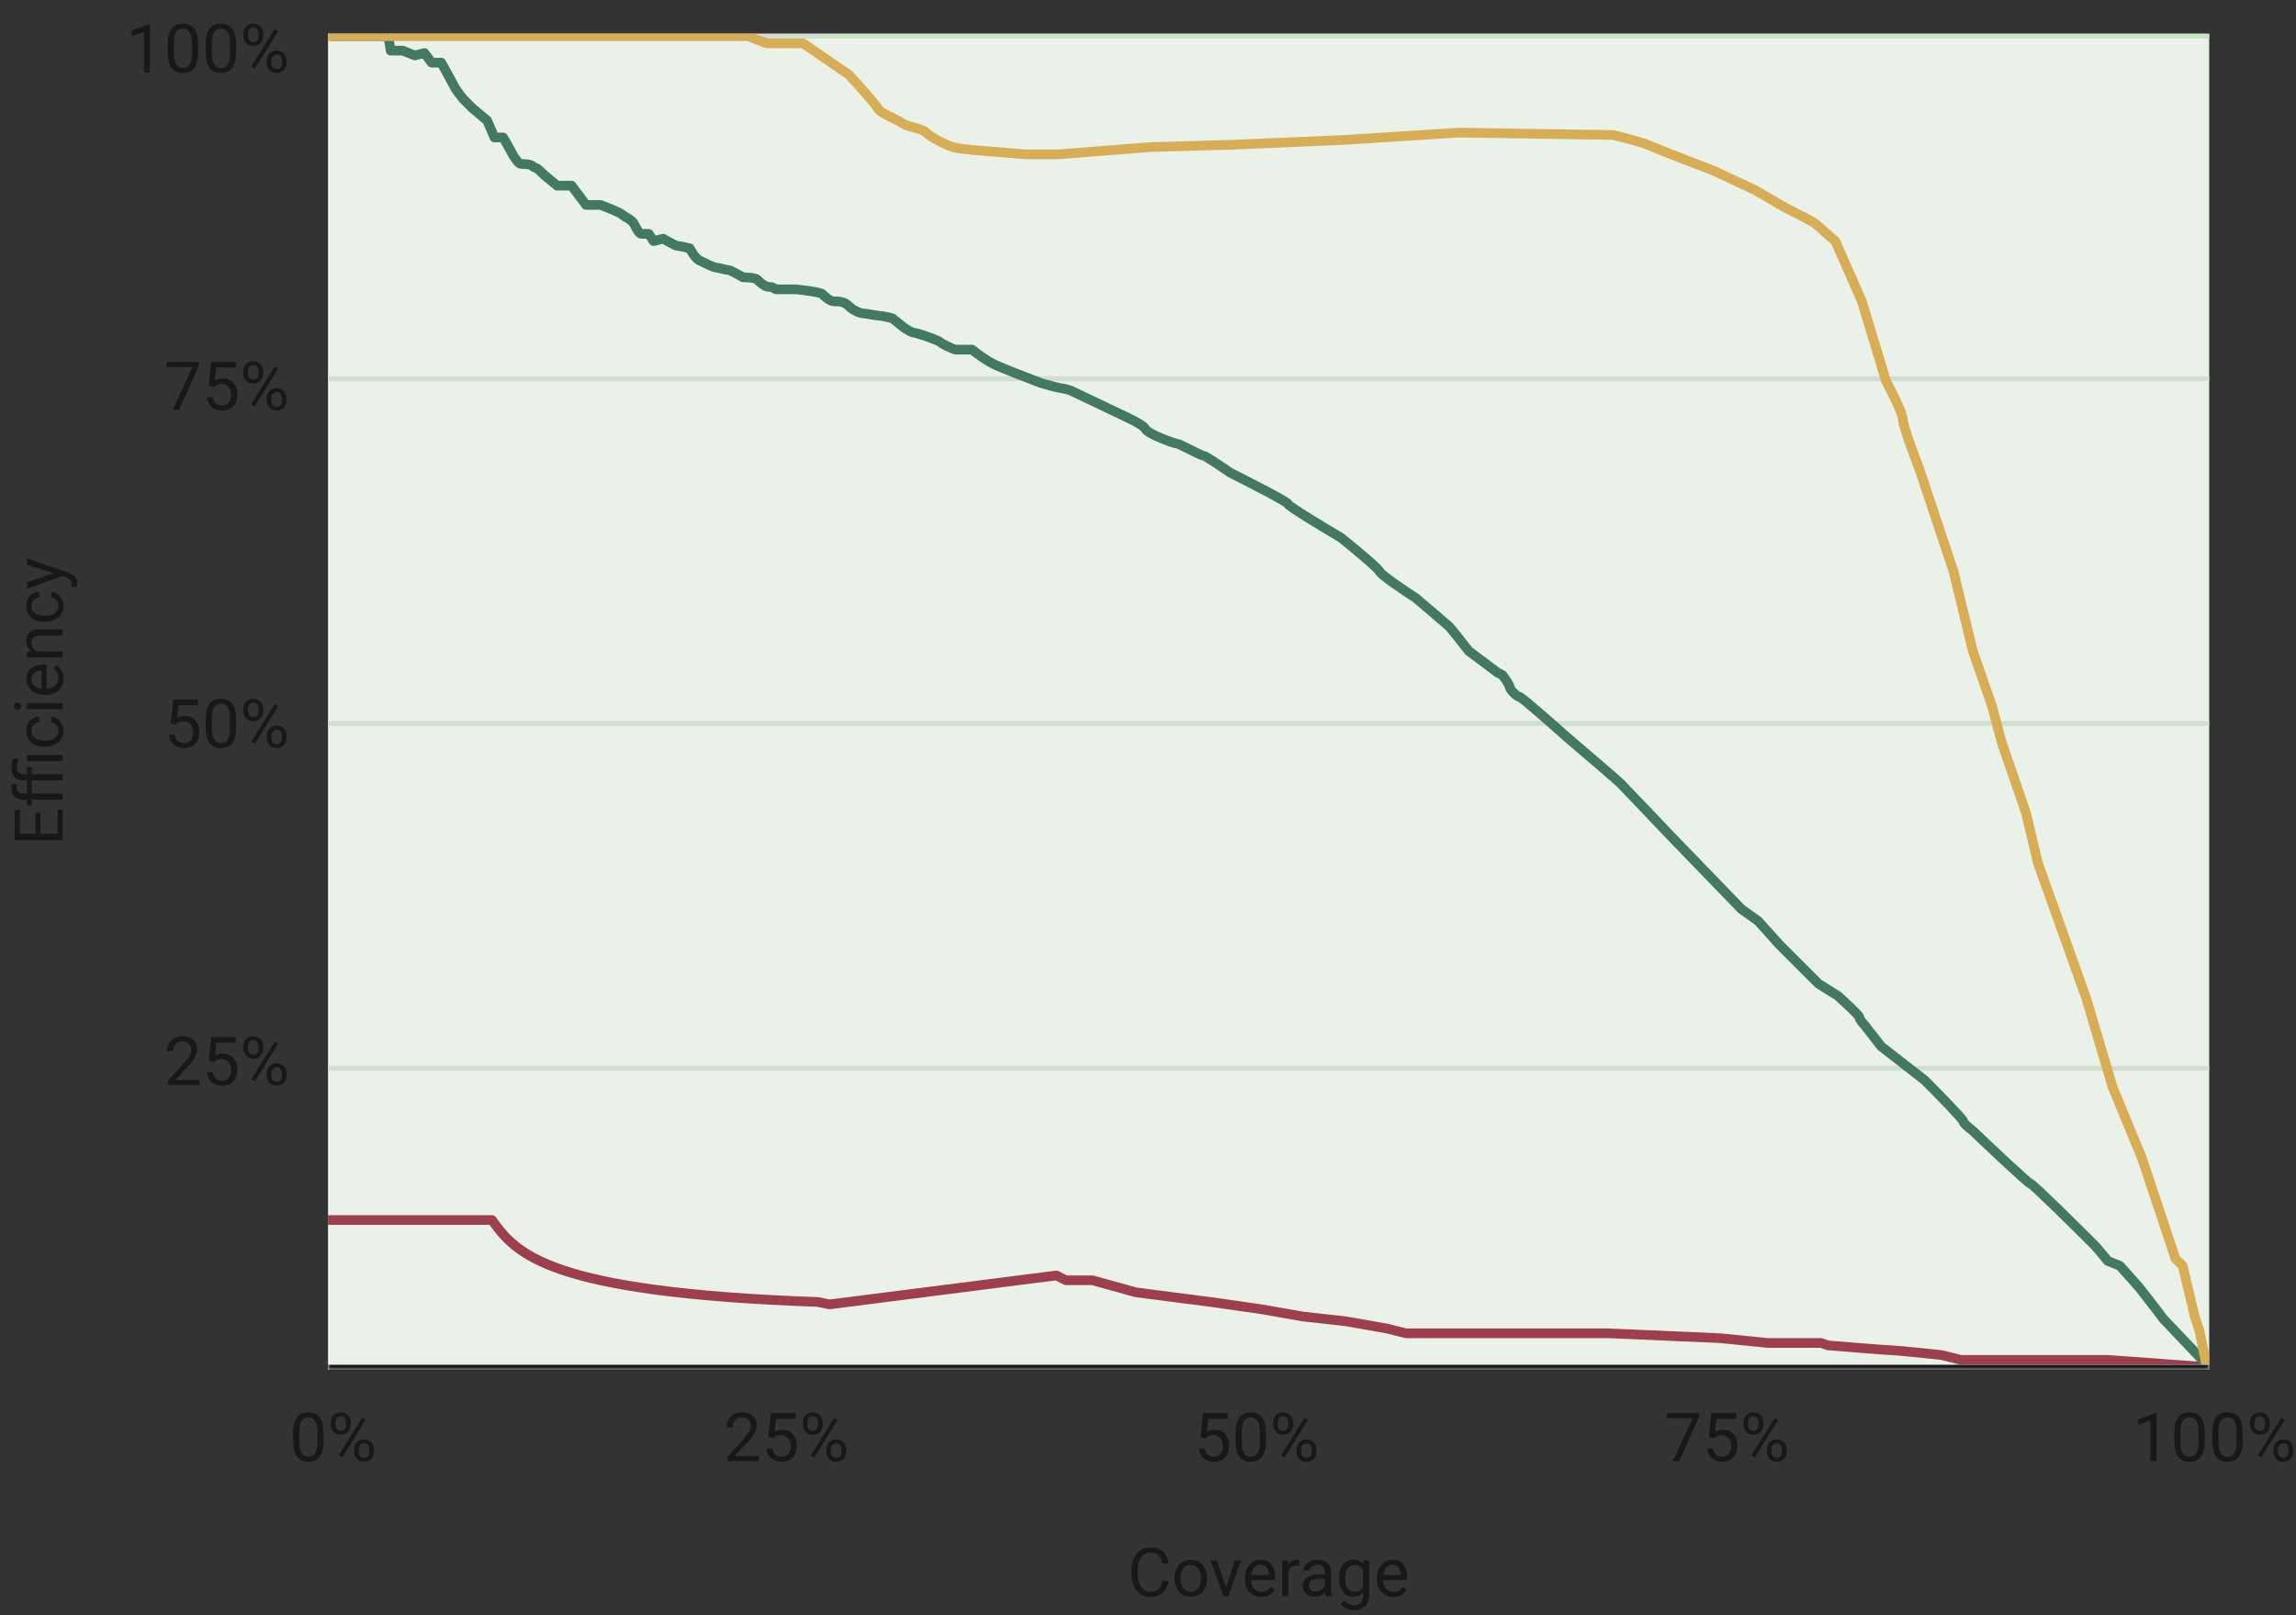 <svg xmlns="http://www.w3.org/2000/svg" width="476" height="335" fill="none" viewBox="0 0 476 335"><rect x="0" y="0" width="476" height="335" fill="#333333" stroke="none"/><path fill="#181818" d="M11.927 167.901H13v5.271h-1.073Zm-8.88 5.004H13v1.32H3.047Zm4.28-4.306h1.072v4.573H7.326Zm-4.28-.629h1.08v5.202h-1.08ZM13 164.572v1.265H4.824q-.8 0-1.346-.287a1.93 1.93 0 0 1-.834-.841q-.288-.548-.288-1.299a3.5 3.5 0 0 1 .11-.875l1.032.069a2 2 0 0 0-.048.328q-.013.177-.013.355 0 .403.164.697.157.288.464.438t.76.15Zm-7.396-1.64h.97v4.074h-.97ZM13 160.573v1.265H4.96q-.84 0-1.42-.321a2.14 2.14 0 0 1-.882-.937q-.302-.608-.302-1.442 0-.5.123-.971.117-.471.294-.971l1.067.219q-.123.308-.233.725a3.4 3.4 0 0 0-.116.902q0 .813.37 1.176.361.355 1.1.355Zm-7.396-1.511h.97v3.945h-.97Zm0-2.488H13v1.265H5.604Zm6.494-5.024q0-.452-.185-.834a1.7 1.7 0 0 0-.506-.629 1.4 1.4 0 0 0-.745-.28v-1.203q.656.033 1.224.444a3.04 3.04 0 0 1 1.251 2.502q0 .834-.294 1.456-.294.615-.807 1.025a3.6 3.6 0 0 1-1.176.609 5 5 0 0 1-1.415.198h-.287q-.745 0-1.408-.198a3.6 3.6 0 0 1-1.183-.609 2.9 2.9 0 0 1-.807-1.025q-.293-.622-.293-1.456 0-.869.355-1.518.35-.65.957-1.018a2.75 2.75 0 0 1 1.367-.41v1.203a1.8 1.8 0 0 0-.827.259 1.6 1.6 0 0 0-.588.602q-.225.377-.225.882 0 .58.232.977.226.39.616.622.383.226.854.329.465.095.95.095h.287q.486 0 .957-.095.473-.096.855-.322.383-.232.615-.622.226-.396.226-.984m-6.494-5.742H13v1.271H5.604Zm-1.962 1.367a.76.76 0 0 1-.52-.185q-.212-.19-.212-.56 0-.362.212-.554a.73.73 0 0 1 .52-.198q.294 0 .505.198.206.191.206.554 0 .37-.206.56a.75.75 0 0 1-.506.185m9.495-6.467q0 .773-.26 1.401a3.2 3.2 0 0 1-.745 1.074 3.3 3.3 0 0 1-1.135.683 4.2 4.2 0 0 1-1.436.239h-.287q-.902 0-1.606-.266a3.6 3.6 0 0 1-1.203-.725 3.1 3.1 0 0 1-.745-1.039 3 3 0 0 1-.253-1.203q0-.793.273-1.367.274-.58.766-.95a3.3 3.3 0 0 1 1.148-.547 5.5 5.5 0 0 1 1.436-.178h.567v5.524H8.625v-4.259h-.096a3.1 3.1 0 0 0-.957.205q-.465.17-.765.547-.3.375-.301 1.025a1.72 1.72 0 0 0 .718 1.415q.355.26.868.403.513.144 1.182.144h.288q.525 0 .99-.144.459-.15.807-.43a2.1 2.1 0 0 0 .547-.691q.198-.41.198-.929 0-.67-.273-1.135a2.8 2.8 0 0 0-.731-.814l.608-.765q.363.239.69.608a2.9 2.9 0 0 1 .533.909q.206.534.206 1.265m-5.954-5.619H13v1.265H5.604v-1.197Zm1.838.301-.02.526a4.5 4.5 0 0 1-1.401-.226 3.5 3.5 0 0 1-1.128-.615 2.74 2.74 0 0 1-1.005-2.167q0-.547.15-.984.143-.438.465-.745.321-.315.834-.479.506-.164 1.237-.164H13v1.272H8.14q-.582 0-.93.171-.356.17-.513.499-.165.327-.164.806 0 .472.198.862.2.383.547.663.35.273.8.43.444.151.943.151m3.077-9.735q0-.451-.185-.834a1.7 1.7 0 0 0-.506-.629 1.4 1.4 0 0 0-.745-.28v-1.203a2.26 2.26 0 0 1 1.224.444q.56.403.909 1.06.342.656.342 1.442 0 .834-.294 1.456-.294.615-.807 1.026a3.6 3.6 0 0 1-1.176.608 5 5 0 0 1-1.415.198h-.287q-.745 0-1.408-.198a3.6 3.6 0 0 1-1.183-.608 2.9 2.9 0 0 1-.807-1.026q-.293-.622-.293-1.456 0-.868.355-1.517a2.6 2.6 0 0 1 .957-1.019 2.76 2.76 0 0 1 1.367-.41v1.203a1.8 1.8 0 0 0-.827.26 1.6 1.6 0 0 0-.588.601q-.225.377-.225.882 0 .581.232.978.226.39.616.622.383.226.854.328.465.096.95.096h.287q.486 0 .957-.096.473-.096.855-.321.383-.233.615-.622.226-.397.226-.985m.136-6.446-6.63-2.058v-1.353l8.538 2.967q.273.102.588.273.32.164.608.424.287.26.465.629.184.362.184.868 0 .15-.04.383-.041.232-.07.328l-1.025.007q.008-.056.014-.171.014-.123.014-.171 0-.43-.116-.731a1.1 1.1 0 0 0-.376-.506q-.26-.212-.718-.363Zm-6.63 1.511 5.742-1.921 1.333-.328.464.909-7.54 2.721ZM31.105 4.992V15H29.84V6.571l-2.55.93V6.359l3.616-1.367ZM41.07 9.23v1.518q0 1.224-.218 2.065-.219.84-.63 1.353-.41.513-.99.745-.574.226-1.3.226-.573 0-1.059-.144a2.5 2.5 0 0 1-.875-.458 2.8 2.8 0 0 1-.656-.834 4.5 4.5 0 0 1-.417-1.244 9 9 0 0 1-.144-1.709V9.23q0-1.223.219-2.05.225-.828.636-1.326.41-.507.984-.725.58-.219 1.299-.219.581 0 1.066.144.493.136.875.444.383.3.65.807.273.498.417 1.223.143.724.143 1.702M39.8 10.953V9.018q0-.67-.082-1.175a3.7 3.7 0 0 0-.226-.875 1.7 1.7 0 0 0-.383-.588q-.226-.226-.526-.328a1.9 1.9 0 0 0-.663-.11q-.451 0-.8.171-.348.165-.588.527-.232.362-.355.95a7 7 0 0 0-.123 1.429v1.935q0 .669.075 1.182.082.512.24.888.156.37.382.609.226.24.52.355.3.11.663.11.464 0 .813-.178t.581-.554q.24-.382.356-.977.116-.602.116-1.436m9.146-1.723v1.518q0 1.224-.218 2.065-.219.84-.63 1.353-.41.513-.99.745-.574.226-1.3.226-.573 0-1.059-.144a2.5 2.5 0 0 1-.875-.458 2.8 2.8 0 0 1-.656-.834 4.5 4.5 0 0 1-.417-1.244 9 9 0 0 1-.144-1.709V9.23q0-1.223.219-2.05.225-.828.636-1.326.41-.507.984-.725.58-.219 1.299-.219.581 0 1.066.144.493.136.875.444.383.3.65.807.273.498.417 1.223.143.724.143 1.702m-1.271 1.723V9.018q0-.67-.082-1.175a3.7 3.7 0 0 0-.226-.875 1.7 1.7 0 0 0-.383-.588q-.226-.226-.526-.328a1.9 1.9 0 0 0-.663-.11q-.451 0-.8.171-.348.165-.588.527-.232.362-.355.95a7 7 0 0 0-.123 1.429v1.935q0 .669.075 1.182.082.512.24.888.157.37.382.609.225.24.52.355.3.11.663.11.464 0 .813-.178t.581-.554q.24-.382.356-.977.116-.602.116-1.436m2.789-3.466v-.526q0-.567.246-1.032t.704-.745 1.087-.28q.642 0 1.094.28.458.28.704.745t.246 1.032v.526q0 .555-.246 1.019-.24.465-.697.745-.451.28-1.087.28t-1.1-.28a1.9 1.9 0 0 1-.704-.745 2.14 2.14 0 0 1-.246-1.019m.95-.526v.526q0 .315.116.595a1.1 1.1 0 0 0 .37.458q.245.17.615.17t.608-.17a1.07 1.07 0 0 0 .355-.458q.117-.28.117-.595v-.526a1.5 1.5 0 0 0-.123-.602 1 1 0 0 0-.97-.636q-.363 0-.61.178-.239.171-.362.458a1.6 1.6 0 0 0-.116.602m3.896 6.132v-.533q0-.561.247-1.026.246-.465.704-.745t1.087-.28q.642 0 1.093.28.459.28.704.745.247.465.247 1.026v.533q0 .56-.247 1.025-.238.465-.697.745-.45.28-1.087.28-.635 0-1.093-.28a1.96 1.96 0 0 1-.711-.745 2.16 2.16 0 0 1-.246-1.025m.95-.533v.533q0 .315.117.601.123.28.37.458.245.171.614.171.37 0 .609-.17a1.05 1.05 0 0 0 .362-.458q.117-.281.116-.602v-.533a1.5 1.5 0 0 0-.123-.602 1.01 1.01 0 0 0-.977-.629q-.363 0-.609.178-.24.17-.362.451a1.6 1.6 0 0 0-.116.602m1.402-6.098-4.86 7.78-.711-.452 4.86-7.78ZM41.256 75.047v.71L37.134 85H35.8l4.115-8.914h-5.387v-1.039Zm3.042 5.216-1.012-.26.5-4.956h5.106v1.169h-4.033l-.301 2.707q.273-.157.69-.294.424-.137.97-.137.692 0 1.238.24.547.231.93.67.39.437.594 1.052.206.615.206 1.374 0 .718-.199 1.32a3 3 0 0 1-.581 1.053q-.39.443-.984.69-.588.246-1.388.246-.6 0-1.141-.164a3 3 0 0 1-.957-.513 2.8 2.8 0 0 1-.683-.861 3.5 3.5 0 0 1-.328-1.217h1.203q.081.56.327.943t.643.581q.403.192.936.192.452 0 .8-.158.348-.157.588-.45.24-.295.362-.712.13-.417.13-.936a2.8 2.8 0 0 0-.13-.875 2 2 0 0 0-.39-.704 1.7 1.7 0 0 0-.622-.465 2 2 0 0 0-.848-.17q-.635-.001-.963.17a3.7 3.7 0 0 0-.663.465m6.166-2.776v-.526q0-.567.246-1.032t.704-.745 1.087-.28q.642 0 1.094.28.458.28.704.745t.246 1.032v.526q0 .555-.246 1.019-.24.465-.697.745-.451.28-1.087.28t-1.1-.28a1.9 1.9 0 0 1-.704-.745 2.14 2.14 0 0 1-.246-1.019m.95-.526v.526q0 .315.116.595a1.1 1.1 0 0 0 .37.458q.245.17.615.17t.608-.17a1.07 1.07 0 0 0 .355-.458q.117-.28.117-.595v-.526a1.5 1.5 0 0 0-.123-.602 1 1 0 0 0-.97-.636q-.363 0-.61.178-.239.171-.362.458a1.6 1.6 0 0 0-.116.602m3.896 6.132v-.533q0-.561.247-1.026.246-.465.704-.745t1.087-.28q.642 0 1.093.28.459.28.704.745.247.465.247 1.026v.533q0 .56-.247 1.025-.238.465-.697.745-.45.28-1.087.28-.635 0-1.093-.28a1.96 1.96 0 0 1-.711-.745 2.16 2.16 0 0 1-.246-1.025m.95-.533v.533q0 .315.117.601.123.28.37.458.245.171.614.171.37 0 .609-.17a1.05 1.05 0 0 0 .362-.458q.117-.282.116-.602v-.533a1.5 1.5 0 0 0-.123-.602 1.01 1.01 0 0 0-.977-.629q-.363 0-.609.178-.24.17-.362.451a1.6 1.6 0 0 0-.116.602m1.402-6.098-4.86 7.78-.711-.452 4.86-7.78ZM36.423 150.263l-1.012-.26.5-4.956h5.106v1.169h-4.033l-.301 2.707q.273-.157.69-.294.424-.137.97-.137.692 0 1.238.239.547.233.93.67.39.438.594 1.053.206.615.206 1.374 0 .718-.199 1.319a3 3 0 0 1-.581 1.053q-.39.445-.984.691-.588.246-1.388.246-.6 0-1.141-.164a2.9 2.9 0 0 1-.957-.513 2.8 2.8 0 0 1-.683-.861 3.5 3.5 0 0 1-.328-1.217h1.203q.081.56.327.943t.643.581q.403.192.936.192.452 0 .8-.158.348-.156.588-.451.24-.294.362-.711.13-.417.13-.936 0-.472-.13-.875a2 2 0 0 0-.39-.704 1.7 1.7 0 0 0-.622-.465 2 2 0 0 0-.848-.171q-.635 0-.963.171a3.7 3.7 0 0 0-.663.465m12.523-1.033v1.518q0 1.224-.218 2.064-.219.841-.63 1.354-.41.513-.99.745a3.5 3.5 0 0 1-1.299.226q-.574 0-1.06-.144a2.5 2.5 0 0 1-.875-.458 2.8 2.8 0 0 1-.656-.834 4.5 4.5 0 0 1-.417-1.244 9 9 0 0 1-.144-1.709v-1.518q0-1.223.219-2.05.225-.828.636-1.326.41-.506.984-.725a3.7 3.7 0 0 1 1.299-.219q.581 0 1.066.144.493.137.875.444.383.3.65.807.273.498.417 1.223a9 9 0 0 1 .144 1.702m-1.271 1.723v-1.934q0-.67-.082-1.176a3.7 3.7 0 0 0-.226-.875 1.7 1.7 0 0 0-.383-.588 1.34 1.34 0 0 0-.526-.328 1.9 1.9 0 0 0-.663-.11q-.451 0-.8.171a1.44 1.44 0 0 0-.588.527q-.232.362-.355.95a7 7 0 0 0-.123 1.429v1.934q0 .67.075 1.183.082.513.24.888.157.37.382.609t.52.355q.3.11.663.11.464 0 .813-.178t.581-.554q.24-.383.356-.977a7.7 7.7 0 0 0 .116-1.436m2.789-3.466v-.526q0-.567.246-1.032t.704-.745 1.087-.281q.642 0 1.094.281.458.28.704.745t.246 1.032v.526q0 .554-.246 1.019-.24.465-.697.745-.451.28-1.087.28t-1.1-.28a1.9 1.9 0 0 1-.704-.745 2.15 2.15 0 0 1-.246-1.019m.95-.526v.526q0 .315.116.595.123.28.37.458.245.171.615.171t.608-.171q.24-.177.355-.458.117-.28.117-.595v-.526q0-.321-.123-.602a1 1 0 0 0-.362-.458q-.24-.177-.609-.177-.363 0-.608.177-.24.171-.363.458a1.6 1.6 0 0 0-.116.602m3.896 6.132v-.533q0-.561.247-1.026.246-.465.704-.745t1.087-.28q.642 0 1.093.28.459.28.704.745.247.465.247 1.026v.533q0 .56-.247 1.025-.238.465-.697.745-.45.28-1.087.281-.635 0-1.093-.281a1.96 1.96 0 0 1-.711-.745 2.16 2.16 0 0 1-.246-1.025m.95-.533v.533q0 .314.117.601.123.28.37.458.245.171.614.171.37 0 .609-.171.246-.177.362-.458.117-.28.116-.601v-.533a1.5 1.5 0 0 0-.123-.602 1 1 0 0 0-.362-.451q-.24-.178-.615-.178a1.01 1.01 0 0 0-.97.629 1.6 1.6 0 0 0-.116.602m1.402-6.098-4.86 7.779-.711-.451 4.86-7.779ZM41.345 223.961V225H34.83v-.909l3.26-3.63q.603-.67.93-1.135.336-.471.465-.841.138-.376.137-.765 0-.493-.205-.889a1.54 1.54 0 0 0-.588-.643q-.39-.239-.943-.239-.663 0-1.108.26-.437.254-.656.711a2.4 2.4 0 0 0-.219 1.053h-1.265q0-.842.37-1.538.368-.697 1.094-1.108.724-.417 1.784-.417.943 0 1.613.335.67.329 1.025.93.363.594.363 1.394a2.8 2.8 0 0 1-.15.889q-.143.444-.404.889a7 7 0 0 1-.595.875 14 14 0 0 1-.718.847l-2.666 2.892Zm2.953-3.698-1.012-.26.5-4.956h5.106v1.169h-4.033l-.301 2.707q.273-.157.69-.294.424-.137.97-.137.692 0 1.238.239.547.233.93.67.39.438.594 1.053.206.615.206 1.374 0 .718-.199 1.319a3 3 0 0 1-.581 1.053q-.39.445-.984.691-.588.246-1.388.246-.6 0-1.141-.164a2.9 2.9 0 0 1-.957-.513 2.8 2.8 0 0 1-.683-.861 3.5 3.5 0 0 1-.328-1.217h1.203q.081.56.327.943t.643.581q.403.192.936.192.452 0 .8-.158.348-.156.588-.451.24-.294.362-.711.13-.417.13-.936 0-.472-.13-.875a2 2 0 0 0-.39-.704 1.7 1.7 0 0 0-.622-.465 2 2 0 0 0-.848-.171q-.635 0-.963.171a3.7 3.7 0 0 0-.663.465m6.166-2.776v-.526q0-.567.246-1.032t.704-.745 1.087-.281q.642 0 1.094.281.458.28.704.745t.246 1.032v.526q0 .554-.246 1.019-.24.465-.697.745-.451.28-1.087.28t-1.1-.28a1.9 1.9 0 0 1-.704-.745 2.15 2.15 0 0 1-.246-1.019m.95-.526v.526q0 .315.116.595.123.28.37.458.245.171.615.171t.608-.171q.24-.177.355-.458.117-.28.117-.595v-.526q0-.321-.123-.602a1 1 0 0 0-.362-.458q-.24-.177-.609-.177-.363 0-.608.177-.24.171-.363.458a1.6 1.6 0 0 0-.116.602m3.896 6.132v-.533q0-.561.247-1.026.246-.465.704-.745t1.087-.28q.642 0 1.093.28.459.28.704.745.247.465.247 1.026v.533q0 .56-.247 1.025-.238.465-.697.745-.45.28-1.087.281-.635 0-1.093-.281a1.96 1.96 0 0 1-.711-.745 2.16 2.16 0 0 1-.246-1.025m.95-.533v.533q0 .314.117.601.123.28.37.458.245.171.614.171.37 0 .609-.171.246-.177.362-.458.117-.28.116-.601v-.533a1.5 1.5 0 0 0-.123-.602 1 1 0 0 0-.362-.451q-.24-.178-.615-.178a1.01 1.01 0 0 0-.97.629 1.6 1.6 0 0 0-.116.602m1.402-6.098-4.86 7.779-.711-.451 4.86-7.779Z"/><g clip-path="url(#clip0_753_416)"><mask id="path-6-inside-1_753_416" fill="#fff"><path d="M458 7H68v277.028h390Z"/></mask><path fill="#e9f1e8" d="M458 7H68v277.028h390Z"/><path stroke="#d1ded0" d="M31 78.527h427"/><path stroke="#d1ded0" d="M31 7.5h427"/><path stroke="#d1ded0" d="M31 150.027h427"/><path stroke="#d1ded0" d="M31 221.527h427"/></g><path fill="#181818" d="M68 284.028v-1h390v2H68Z" mask="url(#path-6-inside-1_753_416)"/><path fill="#181818" d="M67.075 297.23v1.518q0 1.224-.219 2.064-.218.841-.628 1.354t-.992.745a3.5 3.5 0 0 1-1.299.226q-.573 0-1.06-.144a2.5 2.5 0 0 1-.875-.458 2.8 2.8 0 0 1-.656-.834 4.5 4.5 0 0 1-.417-1.244 9 9 0 0 1-.144-1.709v-1.518q.001-1.223.22-2.05.225-.828.636-1.326.41-.507.984-.725a3.7 3.7 0 0 1 1.299-.219q.581 0 1.066.144.492.136.875.444.383.3.65.807.272.498.417 1.223a9 9 0 0 1 .144 1.702m-1.271 1.723v-1.934q0-.67-.082-1.176a3.7 3.7 0 0 0-.226-.875 1.7 1.7 0 0 0-.383-.588 1.34 1.34 0 0 0-.526-.328 1.9 1.9 0 0 0-.663-.11q-.452 0-.8.171a1.44 1.44 0 0 0-.588.527q-.232.362-.355.95a7 7 0 0 0-.123 1.429v1.934q0 .67.075 1.183.081.513.24.888.156.37.382.609.225.239.52.355.3.11.663.11.464 0 .813-.178t.581-.554q.24-.383.356-.977a7.7 7.7 0 0 0 .116-1.436m2.789-3.466v-.526q0-.567.246-1.032t.704-.745 1.087-.281q.642 0 1.094.281.458.28.704.745t.246 1.032v.526q0 .554-.246 1.019-.24.465-.697.745-.452.28-1.087.28-.636 0-1.101-.28a1.9 1.9 0 0 1-.704-.745 2.15 2.15 0 0 1-.246-1.019m.95-.526v.526q0 .315.116.595.123.28.37.458.244.171.615.171.368 0 .608-.171.24-.177.355-.458.117-.28.117-.595v-.526q0-.321-.123-.602a1 1 0 0 0-.362-.458q-.24-.177-.61-.177-.361 0-.608.177-.239.171-.362.458a1.6 1.6 0 0 0-.116.602m3.896 6.132v-.533q0-.561.247-1.026.245-.465.704-.745.457-.28 1.087-.28.642 0 1.093.28.459.28.704.745.247.465.246 1.026v.533q0 .56-.246 1.025-.24.465-.697.745-.45.28-1.087.281-.636 0-1.093-.281a1.96 1.96 0 0 1-.711-.745 2.16 2.16 0 0 1-.246-1.025m.95-.533v.533q0 .314.117.601.123.28.369.458.247.171.615.171.37 0 .609-.171.245-.177.362-.458.116-.28.116-.601v-.533a1.5 1.5 0 0 0-.123-.602 1 1 0 0 0-.362-.451q-.24-.178-.615-.178a1.01 1.01 0 0 0-.97.629 1.6 1.6 0 0 0-.116.602m1.402-6.098-4.86 7.779-.711-.451 4.86-7.779ZM157.347 301.961V303h-6.515v-.909l3.261-3.63q.602-.67.929-1.135.336-.471.465-.841.137-.376.137-.765 0-.492-.205-.889a1.54 1.54 0 0 0-.588-.643q-.39-.239-.943-.239-.664 0-1.108.26-.437.253-.656.711a2.4 2.4 0 0 0-.219 1.053h-1.264q0-.842.369-1.538t1.094-1.108q.724-.417 1.784-.417.943 0 1.613.335.67.328 1.025.93.363.594.363 1.394 0 .438-.151.889-.143.444-.403.889a7 7 0 0 1-.595.875q-.334.43-.718.847l-2.666 2.892Zm2.953-3.698-1.012-.26.499-4.956h5.107v1.169h-4.034l-.3 2.707q.273-.158.69-.294.424-.137.971-.137.69 0 1.237.239.547.233.93.67.39.438.594 1.053.206.615.206 1.374 0 .718-.199 1.319a2.95 2.95 0 0 1-.581 1.053q-.39.445-.984.691-.588.246-1.388.246-.601 0-1.141-.164a2.9 2.9 0 0 1-.957-.513 2.8 2.8 0 0 1-.684-.861 3.5 3.5 0 0 1-.328-1.217h1.203q.082.56.328.943t.643.581q.403.192.936.192.452 0 .8-.158.348-.156.588-.451.239-.294.362-.711.13-.417.13-.936 0-.472-.13-.875a2 2 0 0 0-.39-.704 1.7 1.7 0 0 0-.622-.465 2 2 0 0 0-.847-.171q-.636 0-.964.171a3.7 3.7 0 0 0-.663.465m6.166-2.776v-.526q0-.567.246-1.032t.704-.745 1.087-.281q.642 0 1.094.281.458.28.704.745t.246 1.032v.526q0 .554-.246 1.019-.24.465-.697.745-.452.28-1.087.28-.636 0-1.101-.28a1.9 1.9 0 0 1-.704-.745 2.15 2.15 0 0 1-.246-1.019m.95-.526v.526q0 .315.116.595.123.28.369.458.246.171.616.171.368 0 .608-.171.24-.177.355-.458.117-.28.117-.595v-.526q0-.321-.123-.602a1 1 0 0 0-.363-.458q-.239-.177-.608-.177-.362 0-.608.177-.24.171-.363.458a1.6 1.6 0 0 0-.116.602m3.896 6.132v-.533q0-.561.247-1.026.245-.465.704-.745.457-.28 1.087-.28.642 0 1.093.28.459.28.704.745.247.465.247 1.026v.533q0 .56-.247 1.025-.238.465-.697.745-.451.28-1.087.281-.636 0-1.093-.281a1.95 1.95 0 0 1-.711-.745 2.16 2.16 0 0 1-.247-1.025m.951-.533v.533q0 .314.116.601.123.28.369.458.246.171.615.171t.609-.171q.246-.177.362-.458.116-.28.116-.601v-.533a1.5 1.5 0 0 0-.123-.602 1 1 0 0 0-.362-.451q-.24-.178-.615-.178a1 1 0 0 0-.609.178q-.239.17-.362.451a1.55 1.55 0 0 0-.116.602m1.401-6.098-4.86 7.779-.711-.451 4.86-7.779ZM249.925 298.263l-1.012-.26.499-4.956h5.107v1.169h-4.034l-.3 2.707q.273-.158.69-.294.424-.137.971-.137.69 0 1.237.239.547.233.93.67.39.438.594 1.053.205.615.205 1.374 0 .718-.198 1.319a2.95 2.95 0 0 1-.581 1.053q-.39.445-.984.691-.588.246-1.388.246-.601 0-1.141-.164a3 3 0 0 1-.958-.513 2.8 2.8 0 0 1-.683-.861 3.5 3.5 0 0 1-.328-1.217h1.203q.082.56.328.943t.643.581q.403.192.936.192.452 0 .8-.158.348-.156.588-.451.239-.294.362-.711.13-.417.13-.936 0-.472-.13-.875a2 2 0 0 0-.39-.704 1.7 1.7 0 0 0-.622-.465 2 2 0 0 0-.847-.171q-.636 0-.964.171a3.7 3.7 0 0 0-.663.465m12.523-1.033v1.518q0 1.224-.219 2.064-.218.841-.628 1.354t-.992.745a3.5 3.5 0 0 1-1.298.226q-.574 0-1.06-.144a2.5 2.5 0 0 1-.875-.458 2.8 2.8 0 0 1-.656-.834 4.4 4.4 0 0 1-.417-1.244 9 9 0 0 1-.144-1.709v-1.518q0-1.223.219-2.05.225-.828.636-1.326.41-.507.984-.725.58-.219 1.299-.219.581 0 1.066.144.492.136.875.444.383.3.65.807.273.498.417 1.223a9 9 0 0 1 .143 1.702m-1.271 1.723v-1.934q0-.67-.082-1.176a3.7 3.7 0 0 0-.226-.875 1.7 1.7 0 0 0-.383-.588 1.34 1.34 0 0 0-.526-.328 1.9 1.9 0 0 0-.663-.11q-.452 0-.8.171-.348.165-.588.527-.232.362-.355.95a7 7 0 0 0-.123 1.429v1.934q0 .67.075 1.183.082.513.239.888.158.37.383.609t.519.355q.301.11.664.11.464 0 .813-.178t.581-.554q.24-.383.356-.977.116-.602.116-1.436m2.789-3.466v-.526q0-.567.246-1.032t.704-.745 1.087-.281q.642 0 1.094.281.458.28.704.745t.246 1.032v.526q0 .554-.246 1.019-.24.465-.697.745-.452.28-1.087.28-.636 0-1.101-.28a1.9 1.9 0 0 1-.704-.745 2.15 2.15 0 0 1-.246-1.019m.95-.526v.526q0 .315.116.595.123.28.369.458.246.171.616.171.368 0 .608-.171.24-.177.355-.458.117-.28.117-.595v-.526q0-.321-.123-.602a1 1 0 0 0-.363-.458q-.239-.177-.608-.177-.363 0-.608.177-.24.171-.363.458a1.6 1.6 0 0 0-.116.602m3.896 6.132v-.533q0-.561.247-1.026.246-.465.704-.745t1.087-.28q.643 0 1.093.28.459.28.704.745.247.465.247 1.026v.533q0 .56-.247 1.025-.238.465-.697.745-.451.28-1.087.281-.636 0-1.093-.281a1.95 1.95 0 0 1-.711-.745 2.16 2.16 0 0 1-.247-1.025m.951-.533v.533q0 .314.116.601.123.28.369.458.246.171.615.171t.609-.171q.246-.177.362-.458.116-.28.116-.601v-.533a1.5 1.5 0 0 0-.123-.602 1 1 0 0 0-.362-.451q-.24-.178-.615-.178a1 1 0 0 0-.609.178q-.239.17-.362.451a1.55 1.55 0 0 0-.116.602m1.401-6.098-4.86 7.779-.711-.451 4.86-7.779ZM352.258 293.047v.711L348.136 303h-1.333l4.115-8.914h-5.387v-1.039Zm3.042 5.216-1.012-.26.499-4.956h5.107v1.169h-4.034l-.3 2.707q.273-.158.69-.294.424-.137.971-.137.69 0 1.237.239.547.233.93.67.39.438.594 1.053.206.615.206 1.374 0 .718-.199 1.319a2.95 2.95 0 0 1-.581 1.053q-.39.445-.984.691-.588.246-1.388.246-.601 0-1.141-.164a2.9 2.9 0 0 1-.957-.513 2.8 2.8 0 0 1-.684-.861 3.5 3.5 0 0 1-.328-1.217h1.203q.082.56.328.943t.643.581q.403.192.936.192.452 0 .8-.158.348-.156.588-.451.239-.294.362-.711.13-.417.13-.936 0-.472-.13-.875a2 2 0 0 0-.39-.704 1.7 1.7 0 0 0-.622-.465 2 2 0 0 0-.847-.171q-.636 0-.964.171a3.7 3.7 0 0 0-.663.465m6.166-2.776v-.526q0-.567.246-1.032t.704-.745 1.087-.281q.642 0 1.094.281.458.28.704.745t.246 1.032v.526q0 .554-.246 1.019-.24.465-.697.745-.452.28-1.087.28-.636 0-1.101-.28a1.9 1.9 0 0 1-.704-.745 2.15 2.15 0 0 1-.246-1.019m.95-.526v.526q0 .315.116.595.123.28.369.458.246.171.616.171.368 0 .608-.171.24-.177.355-.458.117-.28.117-.595v-.526q0-.321-.123-.602a1 1 0 0 0-.363-.458q-.239-.177-.608-.177-.363 0-.608.177-.24.171-.363.458a1.6 1.6 0 0 0-.116.602m3.896 6.132v-.533q0-.561.247-1.026.246-.465.704-.745t1.087-.28q.643 0 1.093.28.459.28.704.745.247.465.247 1.026v.533q0 .56-.247 1.025-.238.465-.697.745-.451.28-1.087.281-.636 0-1.093-.281a1.95 1.95 0 0 1-.711-.745 2.16 2.16 0 0 1-.247-1.025m.951-.533v.533q0 .314.116.601.123.28.369.458.246.171.615.171t.609-.171q.246-.177.362-.458.116-.28.116-.601v-.533a1.5 1.5 0 0 0-.123-.602 1 1 0 0 0-.362-.451q-.24-.178-.615-.178a1 1 0 0 0-.609.178q-.239.17-.362.451a1.55 1.55 0 0 0-.116.602m1.401-6.098-4.86 7.779-.711-.451 4.86-7.779ZM447.104 292.992V303h-1.264v-8.429l-2.55.93v-1.142l3.616-1.367Zm9.967 4.238v1.518q0 1.224-.218 2.064-.22.841-.629 1.354-.41.513-.992.745a3.5 3.5 0 0 1-1.298.226q-.574 0-1.06-.144a2.5 2.5 0 0 1-.875-.458 2.8 2.8 0 0 1-.656-.834 4.4 4.4 0 0 1-.417-1.244 9 9 0 0 1-.144-1.709v-1.518q0-1.223.219-2.05.225-.828.636-1.326.41-.507.984-.725.58-.219 1.299-.219.581 0 1.066.144.492.136.875.444.383.3.65.807.273.498.417 1.223a9 9 0 0 1 .143 1.702m-1.271 1.723v-1.934q0-.67-.082-1.176a3.7 3.7 0 0 0-.226-.875 1.7 1.7 0 0 0-.383-.588 1.3 1.3 0 0 0-.526-.328 1.9 1.9 0 0 0-.663-.11q-.451 0-.8.171-.348.165-.588.527-.232.362-.355.95a7 7 0 0 0-.123 1.429v1.934q0 .67.075 1.183.082.513.239.888.158.37.383.609.226.239.52.355.3.11.663.11.464 0 .813-.178t.581-.554q.24-.383.356-.977.116-.602.116-1.436m9.146-1.723v1.518q0 1.224-.218 2.064-.22.841-.629 1.354-.41.513-.992.745a3.5 3.5 0 0 1-1.298.226q-.574 0-1.06-.144a2.5 2.5 0 0 1-.875-.458 2.8 2.8 0 0 1-.656-.834 4.4 4.4 0 0 1-.417-1.244 9 9 0 0 1-.144-1.709v-1.518q0-1.223.219-2.05.225-.828.636-1.326.41-.507.984-.725.58-.219 1.299-.219.581 0 1.066.144.492.136.875.444.383.3.65.807.273.498.417 1.223a9 9 0 0 1 .143 1.702m-1.271 1.723v-1.934q0-.67-.082-1.176a3.7 3.7 0 0 0-.226-.875 1.7 1.7 0 0 0-.383-.588 1.3 1.3 0 0 0-.526-.328 1.9 1.9 0 0 0-.663-.11q-.451 0-.8.171-.348.165-.588.527-.232.362-.355.95a7 7 0 0 0-.123 1.429v1.934q0 .67.075 1.183.082.513.239.888.158.37.383.609.226.239.52.355.3.11.663.11.464 0 .813-.178t.581-.554q.24-.383.356-.977.116-.602.116-1.436m2.789-3.466v-.526q0-.567.246-1.032t.704-.745 1.087-.281q.642 0 1.094.281.458.28.704.745t.246 1.032v.526q0 .554-.246 1.019-.24.465-.697.745-.452.28-1.087.28-.636 0-1.101-.28a1.9 1.9 0 0 1-.704-.745 2.15 2.15 0 0 1-.246-1.019m.95-.526v.526q0 .315.116.595.123.28.369.458.246.171.616.171t.608-.171q.24-.177.356-.458.116-.28.116-.595v-.526q0-.321-.123-.602a1 1 0 0 0-.363-.458q-.239-.177-.608-.177-.363 0-.608.177-.24.171-.363.458a1.6 1.6 0 0 0-.116.602m3.897 6.132v-.533q0-.561.246-1.026t.704-.745 1.087-.28q.642 0 1.093.28.458.28.705.745.246.465.246 1.026v.533q0 .56-.246 1.025-.24.465-.698.745-.451.28-1.087.281-.635 0-1.093-.281a1.95 1.95 0 0 1-.711-.745 2.16 2.16 0 0 1-.246-1.025m.95-.533v.533q0 .314.116.601.123.28.369.458.246.171.615.171t.609-.171q.246-.177.362-.458.117-.28.116-.601v-.533a1.5 1.5 0 0 0-.123-.602 1 1 0 0 0-.362-.451q-.24-.178-.615-.178a1 1 0 0 0-.609.178q-.239.17-.362.451a1.55 1.55 0 0 0-.116.602m1.401-6.098-4.86 7.779-.711-.451 4.86-7.779ZM240.927 327.835h1.312a4.2 4.2 0 0 1-.54 1.688 3.16 3.16 0 0 1-1.237 1.183q-.8.43-1.996.431-.875 0-1.593-.328a3.55 3.55 0 0 1-1.224-.93 4.4 4.4 0 0 1-.793-1.456 6.2 6.2 0 0 1-.273-1.901v-.991q0-1.046.273-1.893.28-.855.8-1.463a3.6 3.6 0 0 1 1.265-.937 4.1 4.1 0 0 1 1.661-.328q1.128 0 1.907.424t1.21 1.176q.438.745.54 1.729h-1.312a3.7 3.7 0 0 0-.356-1.196 1.85 1.85 0 0 0-.738-.779q-.478-.274-1.251-.274-.663 0-1.169.253a2.36 2.36 0 0 0-.841.718q-.335.465-.506 1.114-.17.65-.17 1.443v1.004q0 .732.15 1.374.157.643.472 1.128.314.486.799.766.486.273 1.149.273.84 0 1.34-.266a1.75 1.75 0 0 0 .752-.766q.26-.498.369-1.196m2.584-.451v-.157q0-.8.232-1.484a3.5 3.5 0 0 1 .67-1.196 3 3 0 0 1 1.06-.793 3.3 3.3 0 0 1 1.394-.287 3.3 3.3 0 0 1 1.402.287q.628.28 1.066.793.444.506.677 1.196.232.684.232 1.484v.157q0 .8-.232 1.483a3.5 3.5 0 0 1-.677 1.196 3.1 3.1 0 0 1-1.06.793q-.615.28-1.394.281-.78 0-1.402-.281a3.2 3.2 0 0 1-1.066-.793 3.6 3.6 0 0 1-.67-1.196 4.6 4.6 0 0 1-.232-1.483m1.264-.157v.157q0 .554.13 1.046.13.485.39.861.267.376.663.595.396.212.923.212.519 0 .909-.212.396-.219.656-.595t.39-.861q.137-.492.137-1.046v-.157q0-.547-.137-1.033a2.7 2.7 0 0 0-.397-.868 1.9 1.9 0 0 0-.656-.601 1.84 1.84 0 0 0-.916-.219q-.52 0-.916.219-.39.218-.656.601-.26.376-.39.868a4 4 0 0 0-.13 1.033m9.195 2.631 2.023-6.254h1.292L254.626 331h-.848Zm-1.689-6.254 2.085 6.289.144 1.107h-.848l-2.68-7.396Zm9.195 7.533q-.773 0-1.402-.26a3.2 3.2 0 0 1-1.073-.745 3.3 3.3 0 0 1-.684-1.135 4.2 4.2 0 0 1-.239-1.435v-.288q0-.902.267-1.606.266-.711.724-1.203a3.1 3.1 0 0 1 1.039-.745 3 3 0 0 1 1.204-.253q.792 0 1.367.273.58.274.95.766.369.485.547 1.148.177.657.178 1.436v.567h-5.524v-1.032h4.259v-.096a3.2 3.2 0 0 0-.205-.957 1.7 1.7 0 0 0-.547-.765q-.377-.301-1.025-.301a1.72 1.72 0 0 0-1.416.718 2.7 2.7 0 0 0-.403.868 4.4 4.4 0 0 0-.143 1.182v.288q0 .526.143.991.15.458.431.806.286.35.69.547.411.198.93.198.67 0 1.135-.273a2.8 2.8 0 0 0 .813-.731l.766.608q-.24.363-.609.69a2.9 2.9 0 0 1-.909.534q-.533.205-1.264.205m5.619-6.371V331h-1.265v-7.396h1.231Zm2.31-1.204-.007 1.176a2 2 0 0 0-.3-.041 3 3 0 0 0-.315-.013q-.437 0-.772.136a1.6 1.6 0 0 0-.568.383q-.232.246-.369.588a2.9 2.9 0 0 0-.171.738l-.355.205q0-.67.13-1.257.137-.589.417-1.039.28-.459.711-.711.437-.26 1.039-.26.137 0 .314.034a1 1 0 0 1 .246.061m5.257 6.173v-3.807q0-.438-.178-.759a1.17 1.17 0 0 0-.519-.506q-.35-.178-.861-.178-.479 0-.841.164-.356.164-.561.431a.95.95 0 0 0-.198.574h-1.265q0-.396.205-.786t.588-.704q.39-.321.93-.506.546-.19 1.217-.191.805 0 1.422.273.621.274.97.827.356.548.356 1.374v3.446q0 .369.061.786.069.417.199.718V331h-1.32a2.3 2.3 0 0 1-.15-.581 5 5 0 0 1-.055-.684m.219-3.219.014.888h-1.279q-.54 0-.964.089a2.2 2.2 0 0 0-.711.253 1.2 1.2 0 0 0-.437.431q-.15.253-.15.594 0 .35.157.636.158.288.471.458.322.164.787.164.58 0 1.025-.246t.704-.601q.267-.355.287-.691l.54.609a1.8 1.8 0 0 1-.26.635q-.212.35-.567.67a3 3 0 0 1-.834.527 2.7 2.7 0 0 1-1.08.205q-.752 0-1.319-.294a2.25 2.25 0 0 1-.875-.786 2.1 2.1 0 0 1-.308-1.115q0-.594.232-1.046.233-.458.67-.758.438-.308 1.053-.465t1.374-.157Zm7.827-2.912h1.148v7.239q0 .977-.396 1.668-.397.69-1.107 1.046-.705.362-1.627.362a4 4 0 0 1-.903-.123 3.7 3.7 0 0 1-1.011-.403 2.5 2.5 0 0 1-.828-.759l.663-.752q.465.56.971.779.513.219 1.012.219.601 0 1.039-.226a1.57 1.57 0 0 0 .677-.67q.246-.436.246-1.08v-5.674Zm-5.093 3.78v-.144q0-.848.198-1.538.206-.697.582-1.196a2.6 2.6 0 0 1 2.139-1.039q.698 0 1.217.246.526.239.889.704.369.458.581 1.107.212.65.294 1.47v.629a6.4 6.4 0 0 1-.294 1.463 3.5 3.5 0 0 1-.581 1.107q-.363.459-.889.704-.527.24-1.23.24-.664 0-1.204-.281a2.7 2.7 0 0 1-.916-.786 3.7 3.7 0 0 1-.588-1.189 5.4 5.4 0 0 1-.198-1.497m1.265-.144v.144q0 .553.109 1.039.117.485.349.854.239.37.608.581.369.205.882.205.629 0 1.039-.266.41-.267.65-.704.246-.438.382-.95v-1.648a3.3 3.3 0 0 0-.232-.724 2.2 2.2 0 0 0-.396-.629 1.7 1.7 0 0 0-.595-.445 2 2 0 0 0-.834-.164 1.75 1.75 0 0 0-.896.219 1.74 1.74 0 0 0-.608.588 2.8 2.8 0 0 0-.349.861q-.11.486-.109 1.039m9.967 3.897q-.772 0-1.402-.26a3.2 3.2 0 0 1-1.073-.745 3.3 3.3 0 0 1-.684-1.135 4.2 4.2 0 0 1-.239-1.435v-.288q0-.902.267-1.606a3.6 3.6 0 0 1 .724-1.203 3.1 3.1 0 0 1 1.039-.745 3 3 0 0 1 1.204-.253q.792 0 1.367.273.58.274.95.766.369.485.547 1.148.178.657.178 1.436v.567h-5.524v-1.032h4.259v-.096a3.2 3.2 0 0 0-.205-.957 1.7 1.7 0 0 0-.547-.765q-.376-.301-1.025-.301a1.72 1.72 0 0 0-1.415.718 2.7 2.7 0 0 0-.404.868 4.4 4.4 0 0 0-.143 1.182v.288q0 .526.143.991.151.458.431.806.286.35.69.547.411.198.93.198.67 0 1.135-.273a2.8 2.8 0 0 0 .813-.731l.766.608q-.24.363-.608.69a2.9 2.9 0 0 1-.91.534q-.533.205-1.264.205"/><g stroke-linejoin="round" stroke-width="2" clip-path="url(#clip1_753_416)"><path stroke="#9d3f4d" d="M68 253h34c5 7 11.5 15 67.5 17l2.5.5 47-6 2 1h5.5l9 2.5 15.5 2 10.5 1.5 8.5 1.5 9 1 8.5 1.5 4 1h42l23 1 10 1h11l1.5.5c4 .333 12.2 1 13 1s7.333.667 10.5 1l4 1H437l20.5 1.5"/><path stroke="#437a5d" d="M68.5 7.5h12l.5 3h2.5l2.5 1 2-.5 1.5 2h2l3 5.5 1.5 2 2 2 3 2.5 1.5 3.5h1.812c.396.667 1.288 2.2 1.688 3 .5 1 1.5 2.5 2 2.5s2 0 2.5.5.5 0 1.5 1c.8.8 2.667 2.333 3.5 3h3l3 4h3c1.333.5 4.1 1.6 4.5 2 .5.5 2 1 2.5 2s1 2 1.5 2h1.5l1 1.5 2-.5c.833.5 2.6 1.5 3 1.5s1.833.333 2.5.5c.333.667 1.2 2.1 2 2.5 1 .5 3 1.5 3.5 1.5s2 .5 2.5.5c.4 0 2.167 1 3 1.5.833 0 2.6.1 3 .5.5.5 1.5 1.5 2.5 1.5s1 .5 1.5.5h4c1.667.167 5.1.6 5.5 1 .5.5 1.5 1.5 2.5 1.5s2 0 3 1 2.5 1.5 3 1.5 3 .5 3.5.5c.4 0 1.833.333 2.5.5l2.5 2c.5.333 1.6 1 2 1 .5 0 5 1.5 5.5 2 .4.4 2.167 1.167 3 1.5h3.5c.833.667 2.9 2.2 4.5 3s7.333 3 10 4c1.167.333 3.6 1 4 1s1.5.333 2 .5c3.167 1.5 9.7 4.6 10.5 5 1 .5 4.5 2 5 3s6 3 6.5 3 5 2.5 5.5 2.5c.4 0 3.833 2.333 5.5 3.5 4 2 12 6.1 12 6.5s7.333 4.833 11 7c2.5 2 7.6 6.2 8 7s5.167 4 7.5 5.5c2.167 1.833 6.6 5.6 7 6s2.833 3.5 4 5l6 4.5 1 .5c.5.667 1.5 2.1 1.5 2.5 0 .5 1.5 2 2 2 .4 0 6.833 5.667 10 8.5 3.333 2.833 10.2 8.7 11 9.5s7.333 7.667 10.5 11l14.5 15 3.5 2.5 4.5 5 8 8 4 2.5c1.5 1.333 4.5 4.1 4.5 4.5s.667 1.167 1 1.5l3.5 4.5 9 7c2.667 2.667 8 8.1 8 8.5s1.333 1.5 2 2c3.833 3.667 11.6 11 12 11s9.167 8.667 13.5 13l2.5 3 2.5 1 4 4.5 3.5 4.5 1.5 2 9.5 10"/><path stroke="#d7ad56" d="M68 7.5h87l4 1.5h7.5l9.5 6.5c1.833 2 5.6 6.2 6 7 .5 1 3.5 2 5 3s4 1 5 2 4 2.5 5.5 3c1.2.4 6.5.833 9 1l6 .5h7l19-1.5L256 30l23-1 23.5-1.5 32 .5c2 .5 6.2 1.6 7 2s9.667 3.833 14 5.5l8.5 4 6 3.5c2 1 6.1 3.1 6.5 3.5s2.833 2.5 4 3.5l5.5 12.5 5 16.5c1.167 2.167 3.5 6.8 3.5 8s2.333 7.5 3.5 10.5l7 21 4 16.5 4 11.5 2 7.5 5 14.5 2.5 10.5 10 28 5.5 18.5 6 14.5 3 9 4 12 1.5 1.5L455 273l1 3 1.5 7.5"/></g><defs><clipPath id="clip0_753_416"><path fill="#fff" d="M458 7H68v277.028h390Z"/></clipPath><clipPath id="clip1_753_416"><path fill="#fff" d="M68 7h390v276H68Z"/></clipPath></defs></svg>